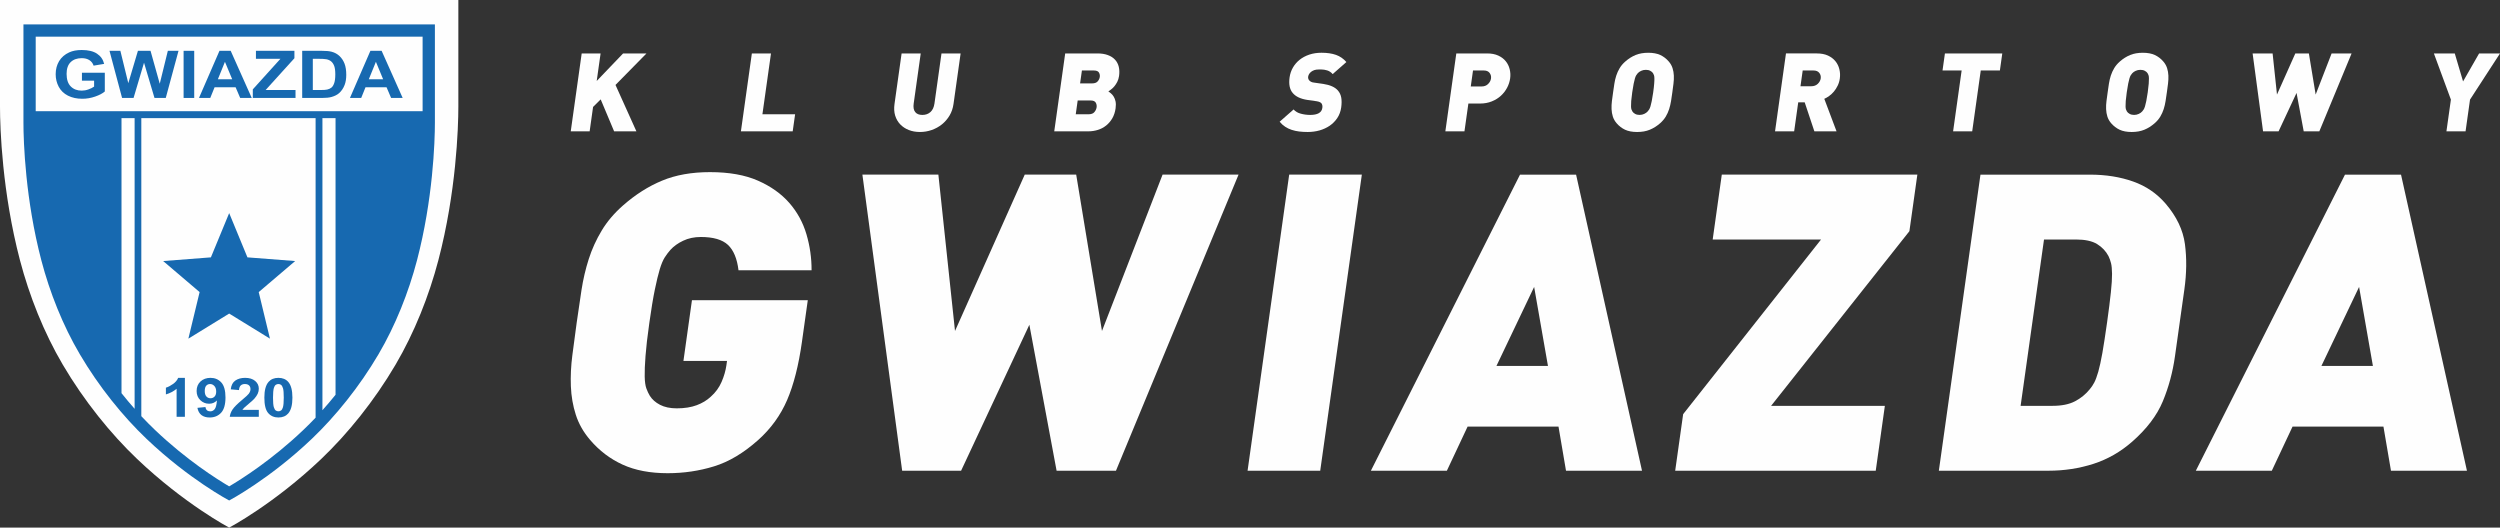 <?xml version="1.0" encoding="UTF-8"?>
<!DOCTYPE svg PUBLIC "-//W3C//DTD SVG 1.1//EN" "http://www.w3.org/Graphics/SVG/1.1/DTD/svg11.dtd">
<!-- Creator: CorelDRAW -->
<svg xmlns="http://www.w3.org/2000/svg" xml:space="preserve" width="4250px" height="897px" version="1.1" style="shape-rendering:geometricPrecision; text-rendering:geometricPrecision; image-rendering:optimizeQuality; fill-rule:evenodd; clip-rule:evenodd"
viewBox="0 0 5635680 1189340"
 xmlns:xlink="http://www.w3.org/1999/xlink"
 xmlns:xodm="http://www.corel.com/coreldraw/odm/2003">
 <rect x="0" y="0" width="5635680" height="1189340" fill="#333333" stroke="none"/>
 <defs>
  <style type="text/css">
   <![CDATA[
    .fil1 {fill:#1769B0;fill-rule:nonzero}
    .fil0 {fill:#FEFEFE;fill-rule:nonzero}
   ]]>
  </style>
 </defs>
 <g id="Layer_x0020_1">
  <path class="fil0" d="M0 0l0 240440c0,48760 4920,193100 44930,345830 21100,80520 53970,163430 96640,235830 47970,81590 108140,155930 167470,212410 106730,101650 207600,154830 207600,154830 0,0 100800,-53180 207550,-154830 59300,-56480 119510,-130820 167450,-212410 42610,-72400 75510,-155310 96630,-235830 40020,-152730 44970,-297070 44970,-345830l0 -240440 -1033240 0 0 0z"/>
  <path class="fil1" d="M389870 865660c-5720,4030 -11010,6790 -15880,8190l0 15210c9290,-2700 17330,-7000 24130,-12690l0 63170 18670 0 0 -87820 -15160 0c-2090,5310 -6010,9990 -11760,13940z"/>
  <path class="fil1" d="M483670 893910c-2470,2500 -5490,3810 -9060,3810 -3740,0 -6850,-1310 -9320,-3980 -2470,-2640 -3720,-6770 -3720,-12430 0,-5550 1170,-9560 3430,-12020 2290,-2440 5140,-3660 8630,-3660 3600,0 6790,1510 9580,4440 2730,3020 4120,7170 4120,12600 0,4940 -1220,8690 -3660,11240l0 0zm-9200 -42190c-9090,0 -16590,2730 -22450,8130 -5840,5460 -8800,12600 -8800,21460 0,8510 2820,15420 8330,20730 5580,5350 12200,8020 19870,8020 7030,0 12890,-2500 17600,-7380 -790,10020 -2530,16610 -5200,19780 -2700,3190 -5950,4790 -9850,4790 -3050,0 -5510,-810 -7340,-2380 -1860,-1600 -3020,-4040 -3460,-7350l-18120 1800c1360,7230 4410,12690 9060,16330 4730,3600 10890,5430 18500,5430 10570,0 19170,-3520 25790,-10630 6560,-7060 9900,-18590 9900,-34590 0,-15680 -3200,-26980 -9530,-33890 -6330,-6820 -14430,-10250 -24300,-10250l0 0z"/>
  <path class="fil1" d="M561360 909620c5890,-4850 9930,-8540 12190,-11120 3430,-3920 5930,-7640 7500,-11210 1590,-3570 2380,-7320 2380,-11240 0,-6910 -2760,-12720 -8250,-17340 -5520,-4670 -13070,-7000 -22680,-7000 -8740,0 -16090,2040 -21900,6010 -5860,4010 -9320,10630 -10430,19900l18560 1650c350,-4880 1710,-8390 4010,-10480 2290,-2120 5430,-3170 9290,-3170 3950,0 7060,990 9290,2990 2210,2040 3340,4880 3340,8630 0,3370 -1300,6820 -3860,10280 -1890,2500 -7030,7260 -15480,14290 -10420,8740 -17420,15710 -20960,21000 -3580,5250 -5700,10860 -6390,16720l65450 0 0 -15590 -37080 0c990,-1510 2260,-3050 3830,-4620 1540,-1600 5290,-4850 11180,-9700l10 0z"/>
  <path class="fil1" d="M637760 918250c-1010,3340 -2350,5630 -4150,6940 -1740,1310 -3770,1940 -6040,1940 -2240,0 -4270,-630 -6010,-1910 -1720,-1280 -3200,-3870 -4360,-7670 -1130,-3830 -1740,-10860 -1740,-21140 0,-10280 670,-17570 1920,-21930 1010,-3310 2410,-5600 4180,-6940 1740,-1280 3770,-1910 6010,-1910 2260,0 4300,630 6010,1910 1740,1340 3190,3870 4390,7730 1160,3800 1710,10860 1710,21140 0,10280 -670,17540 -1920,21840l0 0zm-10190 -66530c-9410,0 -16760,2990 -22040,8940 -6390,7230 -9590,19080 -9590,35580 0,16750 2940,28430 8740,34960 5750,6560 13420,9850 22890,9850 9470,0 16780,-3020 22070,-8980 6360,-7230 9550,-19140 9550,-35660 0,-16610 -3130,-28460 -9490,-35660 -5320,-6010 -12660,-9030 -22130,-9030l0 0z"/>
  <path class="fil1" d="M952680 250550l-872180 0 0 -167970 872180 0 0 167970zm-196260 639270c-9610,11990 -19510,23640 -29560,34850l0 -658410 29560 0 0 623560 0 0zm-44950 51630c-9120,9580 -18330,18850 -27620,27680 -70890,67570 -139450,110900 -167220,127220 -27790,-16320 -96380,-59650 -167270,-127220 -10340,-9850 -20680,-20220 -30780,-31050l0 -671820 392890 0 0 675190 0 0zm-408000 -19950c-10070,-11350 -19950,-23140 -29560,-35250l0 -619990 29560 0 0 655240 0 0zm-250610 -866600l0 221460c0,43770 4410,173350 40330,310450 18940,72280 48440,146710 86750,211700 43070,73240 97080,139980 150340,190680 95810,91250 186350,138990 186350,138990 0,0 90490,-47740 186330,-138990 53230,-50700 107280,-117440 150310,-190680 38250,-64990 67780,-139420 86750,-211700 35920,-137100 40360,-266680 40360,-310450l0 -221460 -927520 0 0 0z"/>
  <path class="fil1" d="M153190 215580c9210,4680 20010,7000 32410,7000 9790,0 19370,-1650 28890,-4970 9530,-3310 16790,-7110 21780,-11470l0 -42310 -51570 0 0 17890 27410 0 0 13450c-3600,2550 -7920,4670 -12950,6380 -5050,1830 -10080,2680 -15100,2680 -10130,0 -18290,-3140 -24570,-9470 -6270,-6270 -9380,-15740 -9380,-28340 0,-11710 3080,-20540 9240,-26490 6150,-5950 14520,-8890 24970,-8890 6880,0 12630,1490 17250,4510 4590,3010 7760,7140 9410,12370l23790 -3980c-2410,-9790 -7700,-17430 -16010,-22940 -8240,-5550 -19770,-8340 -34440,-8340 -11350,0 -20760,1800 -28400,5350 -9930,4550 -17510,11180 -22710,19710 -5140,8630 -7720,18500 -7720,29570 0,10190 2290,19600 6910,28280 4610,8660 11580,15340 20790,20010z"/>
  <polygon class="fil1" points="301090,220750 324680,141320 348260,220750 373670,220750 402420,114520 378340,114520 360130,188720 339340,114520 310910,114520 289220,187470 271360,114520 246850,114520 275190,220750 "/>
  <polygon class="fil1" points="437820,114490 413890,114490 413890,220750 437820,220750 "/>
  <path class="fil1" d="M507080 139290l16380 39410 -32350 0 15970 -39410zm-23320 57300l47330 0 10370 24190 26050 0 -47480 -106290 -25270 0 -46200 106290 25410 0 9790 -24190z"/>
  <polygon class="fil1" points="666190,202860 598790,202860 663700,131190 663700,114490 576950,114490 576950,132470 632190,132470 569890,201410 569890,220750 666190,220750 "/>
  <path class="fil1" d="M705170 202860l0 -70390 10740 0c9760,0 16320,350 19660,1010 4470,870 8190,2530 11090,5030 2880,2440 5140,5890 6770,10280 1630,4380 2410,10680 2410,18900 0,8220 -780,14700 -2410,19460 -1630,4760 -3690,8190 -6270,10280 -2560,2060 -5780,3540 -9670,4410 -2940,670 -7790,1020 -14470,1020l-17850 0zm42280 15660c7060,-2040 12630,-4850 16810,-8480 5490,-4770 9730,-11040 12690,-18760 2410,-6330 3630,-13890 3630,-22630 0,-9960 -1270,-18320 -3860,-25120 -2610,-6790 -6390,-12540 -11320,-17220 -4970,-4670 -10890,-7930 -17890,-9760 -5170,-1390 -12660,-2060 -22540,-2060l-43730 0 0 106260 45010 0c8860,0 15940,-720 21200,-2230l0 0z"/>
  <path class="fil1" d="M847380 139290l16320 39410 -32320 0 16000 -39410 0 0zm-23380 57300l47360 0 10340 24190 26050 0 -47450 -106290 -25290 0 -46150 106290 25380 0 9760 -24190 0 0z"/>
  <polygon class="fil1" points="424630,763350 516630,706800 608550,763350 583220,658390 665380,588400 557780,580100 516630,480320 475420,580100 367830,588400 449980,658390 "/>
  <polygon class="fil0" points="1384400,296020 1354110,223970 1336940,241020 1329220,296020 1286620,296020 1311300,120390 1353900,120390 1345130,182500 1404640,120390 1457350,120390 1387500,191420 1434640,296020 "/>
  <polygon class="fil0" points="1670210,296020 1694900,120390 1738020,120390 1718710,257520 1792390,257520 1786960,296020 "/>
  <path class="fil0" d="M2149470 234340c-1360,9700 -4330,18440 -8970,26170 -4620,7690 -10340,14310 -17190,19830 -6890,5490 -14580,9730 -23120,12690 -8540,2990 -17310,4450 -26340,4450 -9210,0 -17570,-1460 -25150,-4450 -7520,-2960 -13970,-7200 -19250,-12690 -5320,-5520 -9120,-12140 -11500,-19830 -2350,-7730 -2850,-16470 -1480,-26170l16000 -113950 43120 0 -15880 112940c-1190,8390 -60,14810 3340,19130 3430,4360 8800,6570 16200,6570 7410,0 13480,-2210 18300,-6570 4790,-4320 7750,-10740 8970,-19130l15860 -112940 43120 0 -16030 113950 0 0z"/>
  <path class="fil0" d="M2479230 173410c520,-3510 -150,-6850 -1920,-9900 -1770,-3110 -5630,-4670 -11560,-4670l-26830 0 -4100 29090 26840 0c5920,0 10190,-1500 12830,-4610 2680,-3080 4240,-6390 4740,-9910zm-7150 68420c520,-3770 -140,-7310 -1970,-10540 -1860,-3220 -5730,-4850 -11620,-4850l-29100 0 -4350 31080 29060 0c5900,0 10280,-1630 13010,-4940 2760,-3340 4420,-6910 4970,-10740l0 -10zm42750 2390c-1160,8360 -3630,15760 -7260,22210 -3720,6390 -8310,11820 -13770,16260 -5480,4450 -11700,7760 -18610,9970 -7000,2260 -14430,3360 -22300,3360l-76350 0 24680 -175630 72660 0c9040,0 16850,1220 23470,3690 6650,2460 12080,5890 16150,10360 4180,4450 6990,9820 8500,16030 1490,6250 1720,13130 670,20740 -750,5050 -2120,9550 -4150,13410 -2000,3870 -4240,7240 -6680,10140 -2470,2870 -4940,5230 -7410,7030 -2460,1800 -4440,3160 -5860,4180 1620,1160 3540,2640 5750,4410 2210,1830 4300,4210 6130,7180 1880,2930 3310,6650 4270,10940 920,4390 980,9590 110,15710l0 10z"/>
  <path class="fil0" d="M3023420 242240c-1250,8890 -4180,16790 -8740,23700 -4560,6880 -10310,12660 -17110,17390 -6820,4620 -14490,8160 -23030,10630 -8560,2350 -17420,3520 -26630,3520 -6740,0 -13090,-350 -19190,-1080 -6040,-750 -11680,-1970 -16930,-3740 -5260,-1720 -10200,-4040 -14640,-7000 -4560,-2970 -8680,-6740 -12460,-11360l31450 -27620c3950,4560 9440,7820 16380,9590 6970,1860 14000,2760 21060,2760 16720,0 25870,-5290 27320,-15800 610,-4300 -50,-7730 -2000,-10370 -1940,-2260 -5570,-3860 -10920,-4700l-20760 -2940c-15250,-2290 -26250,-7490 -33020,-15560 -6910,-8020 -9290,-19810 -7120,-35290 1110,-8010 3660,-15420 7580,-22180 3870,-6740 8950,-12580 15130,-17520 6220,-4930 13420,-8770 21700,-11580 8300,-2760 17420,-4210 27410,-4210 12870,0 23760,1590 32850,4820 9060,3220 16840,8620 23350,16140l-30900 27160c-3520,-4100 -7640,-6860 -12290,-8280 -4620,-1390 -8830,-2090 -12630,-2090l-6880 0c-3780,0 -7030,490 -9820,1450 -2790,1020 -5140,2320 -7060,3860 -1940,1570 -3480,3280 -4590,5200 -1040,1860 -1770,3840 -2030,5780 -170,1130 -90,2440 210,3890 290,1540 980,2940 2120,4210 980,1170 2350,2300 4090,3230 1770,980 4180,1680 7260,1970l20760 2960c15130,2360 25910,7180 32440,14550 4090,4620 6710,10110 7780,16440 1080,6330 1020,13680 -140,22070l0 0z"/>
  <path class="fil0" d="M3361130 176810c670,-4650 -410,-8800 -3170,-12490 -2750,-3650 -7080,-5480 -13010,-5480l-24390 0 -5050 36010 24360 0c5960,0 10810,-1800 14580,-5460 3810,-3690 6010,-7840 6680,-12580l0 0zm43130 0c-1020,7290 -3320,14260 -6890,21000 -3600,6740 -8240,12750 -13990,18030 -5750,5260 -12580,9500 -20510,12660 -7900,3230 -16750,4830 -26420,4830l-26340 0 -8830 62690 -43070 0 24690 -175630 69460 0c9640,0 18010,1560 25030,4760 7030,3250 12660,7460 16930,12750 4300,5260 7240,11320 8920,18120 1680,6820 2000,13770 1020,20790l0 0z"/>
  <path class="fil0" d="M3726750 208200c1130,-8070 1890,-14630 2240,-19680 410,-4910 550,-8980 460,-12030 -30,-3050 -370,-5400 -950,-7050 -560,-1660 -1310,-3110 -2100,-4450 -1330,-2090 -3390,-3920 -6120,-5340 -2760,-1540 -6070,-2270 -10050,-2270 -3950,0 -7490,730 -10630,2270 -3160,1420 -5720,3250 -7660,5340 -1170,1340 -2300,2790 -3340,4450 -1050,1650 -2040,4000 -2970,7050 -920,3050 -1880,7120 -2900,12030 -1050,5050 -2150,11610 -3280,19680 -1130,8020 -1830,14530 -2270,19460 -340,4940 -490,8920 -400,12000 30,3020 370,5370 960,7000 610,1680 1270,3130 2090,4470 1300,2150 3370,4010 6120,5510 2700,1540 6040,2360 9990,2360 3950,0 7520,-820 10690,-2360 3190,-1500 5750,-3360 7670,-5510 1160,-1340 2290,-2790 3370,-4470 1040,-1630 2000,-3980 2930,-7000 930,-3080 1890,-7060 2900,-12000 1050,-4930 2120,-11440 3260,-19460l-10 0zm43130 0c-930,6540 -1890,13040 -2850,19350 -1020,6330 -2440,12450 -4330,18380 -1910,5920 -4440,11560 -7660,16930 -3230,5310 -7470,10310 -12690,14930 -7320,6390 -15080,11260 -23270,14630 -8160,3370 -17680,5090 -28540,5090 -10840,0 -19900,-1720 -27130,-5090 -7230,-3370 -13590,-8240 -19080,-14630 -3970,-4620 -6790,-9610 -8510,-14930 -1710,-5370 -2670,-11010 -2930,-16930 -230,-5930 60,-12050 840,-18380 820,-6310 1690,-12810 2620,-19350 930,-6590 1880,-13030 2840,-19360 960,-6390 2380,-12490 4300,-18420 1920,-5920 4470,-11530 7700,-16870 3190,-5310 7430,-10370 12690,-14930 7290,-6420 15040,-11290 23200,-14690 8220,-3340 17720,-5050 28580,-5050 10830,0 19890,1710 27090,5050 7260,3400 13620,8270 19140,14690 3950,4560 6800,9610 8480,14930 1710,5340 2700,10950 2930,16870 240,5930 -30,12030 -870,18420 -810,6330 -1650,12770 -2550,19360z"/>
  <path class="fil0" d="M4104400 176610c630,-4590 -410,-8710 -3200,-12310 -2790,-3600 -7120,-5460 -13040,-5460l-24390 0 -5000 35510 24400 0c5920,0 10770,-1800 14570,-5400 3780,-3630 6020,-7720 6660,-12340zm-14320 119410l-21810 -65370 -14580 0 -9180 65370 -43090 0 24650 -175630 69470 0c9700,0 18060,1560 25090,4760 7000,3250 12630,7490 16900,12750 4300,5290 7260,11320 8910,18150 1690,6800 2010,13740 1020,20790 -810,5960 -2440,11390 -4880,16270 -2410,4990 -5250,9400 -8480,13240 -3280,3860 -6760,7170 -10510,9840 -3750,2730 -7460,4910 -11120,6540l27610 73300 -50000 0 0 -10z"/>
  <polygon class="fil0" points="4465170,158840 4445880,296020 4402820,296020 4422070,158840 4378970,158840 4384380,120390 4513690,120390 4508290,158840 "/>
  <path class="fil0" d="M4841590 208200c1130,-8070 1860,-14630 2240,-19680 400,-4910 520,-8980 460,-12030 -60,-3050 -350,-5400 -960,-7050 -600,-1660 -1270,-3110 -2090,-4450 -1300,-2090 -3390,-3920 -6120,-5340 -2760,-1540 -6100,-2270 -10050,-2270 -3920,0 -7490,730 -10660,2270 -3160,1420 -5720,3250 -7640,5340 -1130,1340 -2320,2790 -3370,4450 -1040,1650 -2000,4000 -2960,7050 -900,3050 -1860,7120 -2900,12030 -1050,5050 -2120,11610 -3250,19680 -1140,8020 -1860,14530 -2270,19460 -350,4940 -490,8920 -410,12000 30,3020 380,5370 960,7000 610,1680 1280,3130 2060,4470 1340,2150 3400,4010 6160,5510 2730,1540 6040,2360 9990,2360 3950,0 7520,-820 10690,-2360 3190,-1500 5720,-3360 7660,-5510 1190,-1340 2300,-2790 3370,-4470 1020,-1630 2000,-3980 2930,-7000 930,-3080 1890,-7060 2910,-12000 1040,-4930 2120,-11440 3250,-19460zm43100 0c-930,6540 -1890,13040 -2850,19350 -990,6330 -2410,12450 -4300,18380 -1910,5920 -4470,11560 -7660,16930 -3230,5310 -7440,10310 -12720,14930 -7290,6390 -15020,11260 -23240,14630 -8210,3370 -17710,5090 -28540,5090 -10830,0 -19870,-1720 -27130,-5090 -7200,-3370 -13590,-8240 -19110,-14630 -3970,-4620 -6760,-9610 -8510,-14930 -1680,-5370 -2670,-11010 -2900,-16930 -230,-5930 30,-12050 870,-18380 810,-6310 1660,-12810 2620,-19350 900,-6590 1830,-13030 2810,-19360 990,-6390 2410,-12490 4300,-18420 1920,-5920 4470,-11530 7700,-16870 3190,-5310 7430,-10370 12660,-14930 7290,-6420 15040,-11290 23260,-14690 8190,-3340 17690,-5050 28520,-5050 10860,0 19890,1710 27120,5050 7260,3400 13650,8270 19140,14690 3950,4560 6770,9610 8480,14930 1710,5340 2700,10950 2930,16870 230,5930 -60,12030 -870,18420 -780,6330 -1680,12770 -2580,19360z"/>
  <polygon class="fil0" points="5228410,296020 5193210,296020 5177040,209430 5136530,296020 5101560,296020 5078010,120390 5123080,120390 5132930,213110 5174280,120390 5204830,120390 5220130,213110 5256090,120390 5301130,120390 "/>
  <polygon class="fil0" points="5568100,224470 5558050,296020 5514930,296020 5525000,224470 5486640,120390 5533720,120390 5552420,183520 5588600,120390 5635680,120390 "/>
  <path class="fil0" d="M1807950 769530c-7520,53720 -18760,97810 -33540,132160 -14840,34420 -36530,64420 -65080,90000 -32810,29330 -66070,49220 -99610,59500 -33570,10370 -68480,15480 -104660,15480 -39290,0 -73040,-6390 -101210,-19220 -28140,-12780 -52650,-31370 -73560,-55760 -15010,-17540 -25760,-36420 -32260,-56750 -6510,-20290 -10220,-41670 -11120,-64200 -880,-22480 200,-45740 3310,-69790 3050,-24040 6300,-48610 9810,-73620 3540,-25030 7150,-49480 10830,-73590 3720,-24010 9150,-47330 16350,-69840 7200,-22470 16960,-43910 29190,-64180 12170,-20330 28260,-39230 48210,-56770 27760,-24370 57030,-42980 87850,-55760 30810,-12840 66790,-19220 108000,-19220 43030,0 79080,6380 108200,19220 29070,12780 52570,29540 70630,50150 17970,20620 30900,44230 38710,70810 7780,26570 11640,53520 11530,81050l-164720 0c-3170,-26230 -11150,-45310 -23760,-57180 -12710,-11850 -33070,-17840 -61150,-17840 -14990,0 -28350,2850 -40020,8510 -11740,5550 -21260,12460 -28670,20620 -4440,5000 -8650,10600 -12660,16850 -4010,6270 -7720,15160 -11240,26680 -3480,11560 -7200,26900 -11120,46000 -3950,19050 -8040,43890 -12340,74490 -4330,30610 -7230,55590 -8680,75020 -1490,19340 -2070,34820 -1830,46400 230,11590 1480,20450 3710,26720 2270,6250 4880,11820 7930,16840 5110,8140 12750,14900 22880,20190 10170,5280 22770,7980 37760,7980 17450,0 32460,-2410 44950,-7080 12520,-4680 23120,-11070 31740,-19200 10660,-9380 18790,-20500 24310,-33250 5580,-12800 9210,-25500 10980,-38010l1300 -9380 -98240 0 19200 -136870 261130 0 -13040 92840 0 0z"/>
  <polygon class="fil0" points="2515700,1061070 2381850,1061070 2320460,732040 2166580,1061070 2033710,1061070 1944070,393600 2115350,393600 2152840,746070 2310040,393600 2426050,393600 2484160,746070 2620740,393600 2792020,393600 "/>
  <polygon class="fil0" points="2812380,1061070 2906180,393600 3069970,393600 2976140,1061070 "/>
  <path class="fil0" d="M3458360 646720l-84940 178080 116100 0 -31160 -178080zm71840 414350l-16900 -99380 -204970 0 -46690 99380 -171280 0 336170 -667440 126410 0 148580 667440 -171320 0z"/>
  <polygon class="fil0" points="3776350,1061070 3794270,933550 4105150,539850 3860860,539850 3881390,393600 4322230,393600 4304310,521090 3992530,914820 4248990,914820 4228430,1061070 "/>
  <path class="fil0" d="M4749850 727340c3950,-28150 6830,-50940 8630,-68420 1880,-17490 2750,-31430 2640,-41740 -120,-10340 -840,-18290 -2270,-23900 -1390,-5600 -3310,-10920 -5720,-15970 -5920,-11240 -14460,-20240 -25640,-27150 -11240,-6880 -27090,-10310 -47710,-10310l-72020 0 -52740 374970 72050 0c20620,0 37490,-3430 50620,-10310 13120,-6880 24220,-15940 33280,-27180 3740,-4360 7080,-9380 10070,-15010 2940,-5580 5990,-13770 9060,-24370 2990,-10630 6100,-24710 9210,-42170 3050,-17510 6590,-40300 10540,-68440zm163760 0l-10660 75940c-4990,35600 -14110,69380 -27320,101230 -13220,31890 -36220,62210 -68950,90930 -26330,23140 -55520,39840 -87520,50150 -32010,10280 -65810,15480 -101380,15480l-247080 0 93800 -667440 247050 0c35570,0 67920,5170 97050,15480 29100,10250 53610,26980 73470,50120 24600,28750 39090,59070 43360,90930 4240,31860 3840,65950 -1250,102160l-10570 75020 0 0z"/>
  <path class="fil0" d="M5318030 646720l-84910 178080 116040 0 -31130 -178080zm71880 414350l-16960 -99380 -204970 0 -46700 99380 -171280 0 336230 -667440 126330 0 148600 667440 -171250 0 0 0z"/>
 </g>
</svg>

